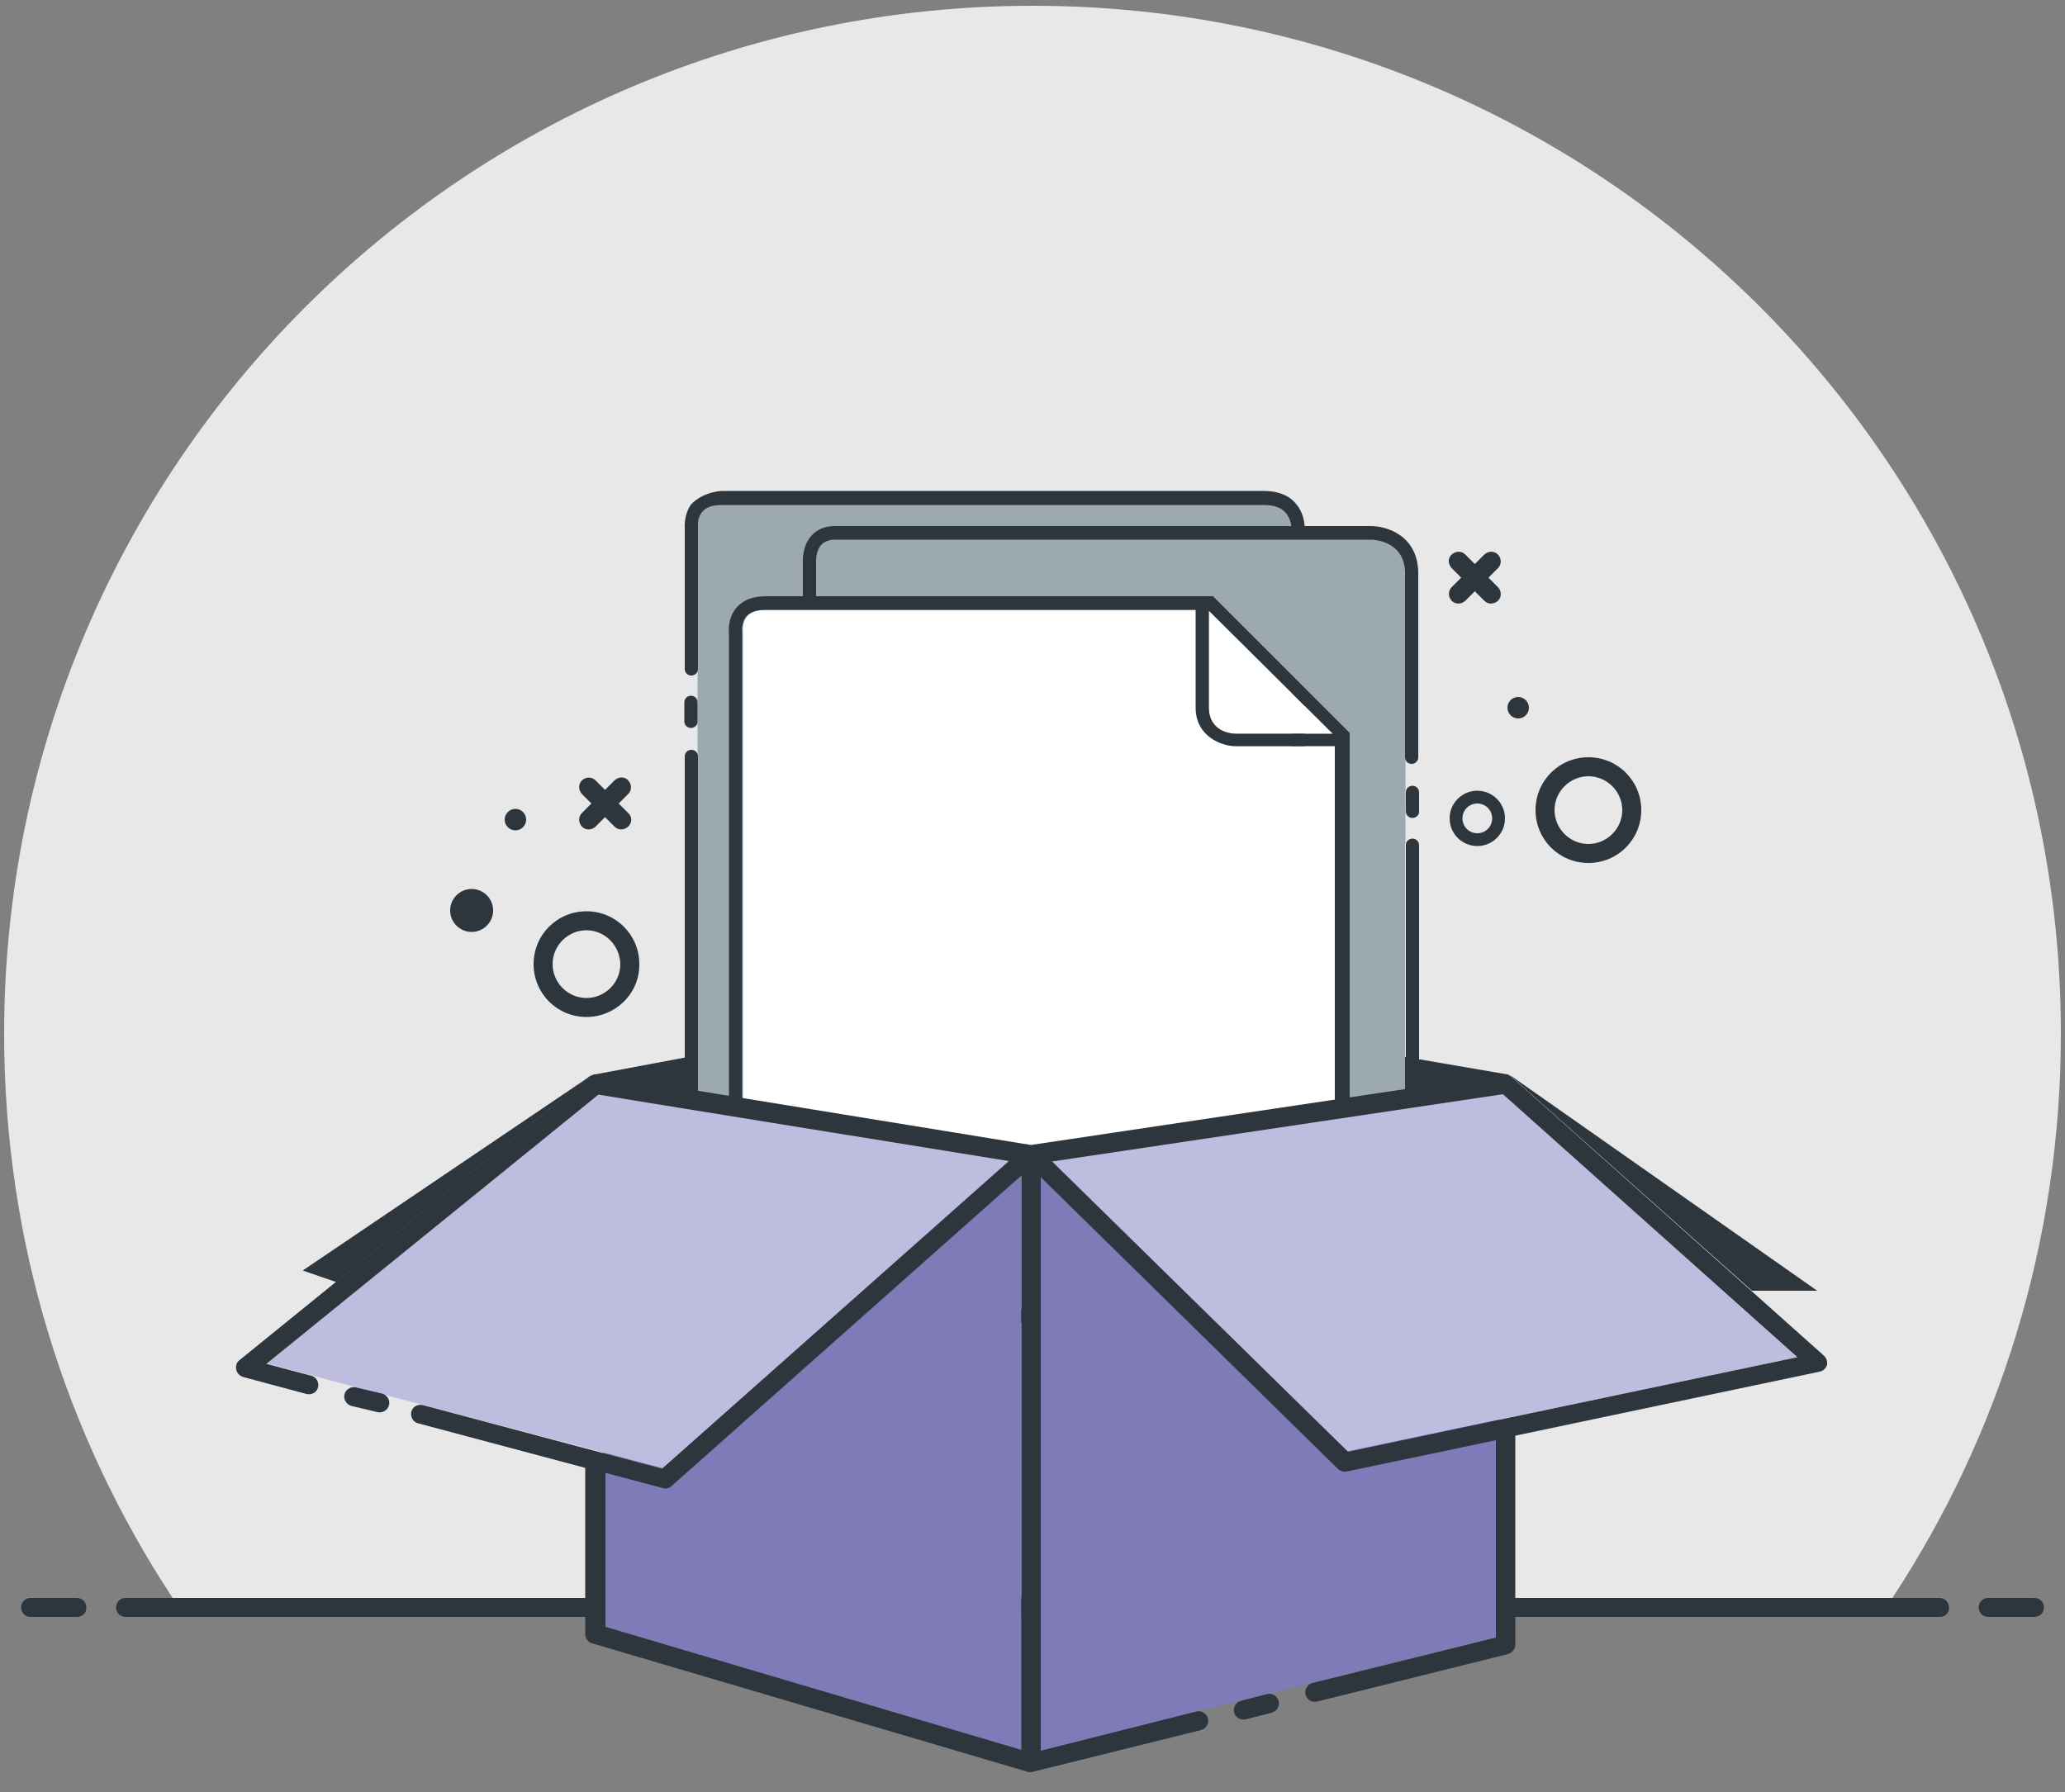 <svg enable-background="new 0 0 500 434" viewBox="0 0 500 434" xmlns="http://www.w3.org/2000/svg"><rect x="0" y="0" width="500" height="434" fill="#808080" stroke="none"/><path d="m458.2 387c25.8-39.2 40.8-86.2 40.8-136.6.1-137.6-111.4-249-248.9-249s-249.1 111.4-249.1 249c0 50.5 15 97.4 40.8 136.6z" fill="#e8e8e9"/><path d="m469.7 391.6h-439.3c-1.3 0-2.3-1-2.3-2.3s1-2.3 2.3-2.3h439.2c1.3 0 2.3 1 2.3 2.3.1 1.3-.9 2.3-2.2 2.3z" fill="#2d353d"/><path d="m18.6 391.6h-11.2c-1.3 0-2.3-1-2.3-2.3s1-2.3 2.3-2.3h11.2c1.3 0 2.3 1 2.3 2.3.1 1.3-1 2.3-2.3 2.3z" fill="#2d353d"/><path d="m492.6 391.6h-11.2c-1.3 0-2.3-1-2.3-2.3s1-2.3 2.3-2.3h11.2c1.3 0 2.3 1 2.3 2.3s-1 2.3-2.3 2.3z" fill="#2d353d"/><path d="m440 312.6-74.5-52.3 58.7 52.3z" fill="#2d353d"/><path d="m142.8 260.7-69.5 47 8.1 2.8z" fill="#2d353d"/><path d="m249.6 279.6-106-19.3 106-19.9 115.9 19.9z" fill="#2d353d"/><path d="m342 204.6c-.9 0-1.6.7-1.6 1.6v4.6c0 .9.7 1.6 1.6 1.6s1.6-.7 1.6-1.6v-4.6c0-.8-.7-1.6-1.6-1.6z" fill="#2d353d"/><path d="m312.6 260.5v-131.9s.3-2.7-1.4-4.6c-1.1-1.2-2.9-1.9-5.3-1.9h-67-3.5-1.1-44.7-14.9c-2.2 0-3.8.5-4.7 1.6-1.3 1.5-1.1 3.8-1.1 3.8v17.5.1 9 3.1 4.6.1 21 .1 52 .1 48.3 2.5s-.3 2.3 1 3.8c.9 1.1 2.5 1.6 4.7 1.6h106.2z" fill="#9ca9b1"/><path d="m281 291.5h-106.3c-2.2 0-3.8-.5-4.7-1.6-1.3-1.5-1-3.8-1-3.8v-50.8s0 0 0-.1v-52c0-.9-.7-1.6-1.6-1.6s-1.6.7-1.6 1.6v48.2 3.7 50.7s-.5 3.5 1.8 6.2c1.6 1.8 4 2.8 7.2 2.8h8.9 3.3 92.6 2.5.7l33.1-33.1v-124.1-3.3-5.5s.4-4-2.2-6.9c-1.7-2-4.3-3-7.7-3h-67-3.5-45.8-2.7-3.3-8.9s-4.5.1-7.5 3.3c-1.8 2.6-1.5 5.7-1.5 5.7v17.3 1.3 1 6.7 3.2 4 .6c0 .9.7 1.6 1.6 1.6s1.6-.7 1.6-1.6 0-4.6 0-4.6v-3.1-9s0 0 0-.1v-17.5s-.3-2.3 1.1-3.8c.9-1.1 2.5-1.6 4.7-1.6h14.9 45.8 3.5 67c2.4 0 4.2.6 5.3 1.9 1.6 1.8 1.4 4.5 1.4 4.6v131.9z" fill="#2d353d"/><path d="m167.3 176.3c-.9 0-1.6-.7-1.6-1.6v-4.6c0-.9.7-1.6 1.6-1.6s1.6.7 1.6 1.6v4.6c.1.8-.7 1.6-1.6 1.6z" fill="#2d353d"/><path d="m326.5 301.8h4.8c2.9 0 5.1-.8 6.6-2.4 2.4-2.6 2.3-6.8 2.3-6.8v-88.1c0-.1 0-.2.1-.3v-20.6c0-.1-.1-.2-.1-.3v-44.5c0-8.1-7.9-8.2-8.2-8.2h-129.7c-1.5 0-2.6.4-3.3 1.2-1.4 1.5-1.3 3.9-1.3 3.9v8.7c0 .2.1-.2 0 0h95.8l33.1 33.1z" fill="#9ca9b1"/><path d="m179.8 317h65.4 1.1 3.5 67c2.4 0 4.2-.6 5.3-1.9 1.6-1.8 1.4-4.5 1.4-4.6v-129.8h-24.2c-3.1 0-9.5-2.3-9.5-9.3v-23.7h-104.2c-2.2 0-3.8.5-4.7 1.6-1.3 1.5-1 3.8-1 3.8v163c-.2.3-.2.5-.1.9z" fill="#fff"/><path d="m299.1 177.7c-.3 0-6.4-.1-6.4-6.4v-23.4l30 29.8z" fill="#fff"/><path d="m185.6 320.3h8.9 3.3 2.7 45.8 3.5 67c3.4 0 6-1 7.7-3 2.6-2.9 2.2-6.9 2.2-6.9v-5.5h4.7c3.8 0 6.9-1.1 9-3.4 3.4-3.6 3.2-8.7 3.2-8.8v-88c0-.9-.7-1.6-1.6-1.6s-1.6.7-1.6 1.6v88.1s.1 3.9-2.3 6.5c-1.5 1.6-3.7 2.4-6.6 2.4h-4.7v-124.2l-33.1-33.1h-.7-2.8-92.6v-8.5s-.1-2.5 1.3-4c.8-.8 1.9-1.2 3.3-1.2h129.8c.3 0 8.2.1 8.2 8.2v44.5c0 .9.7 1.6 1.6 1.6s1.6-.7 1.6-1.6v-44.5c0-9.1-7.5-11.5-11.5-11.5h-129.6c-2.4 0-4.3.7-5.7 2.2-2.4 2.5-2.2 6.3-2.2 6.4v8.4h-8.9c-3.2 0-5.6.9-7.2 2.8-2.3 2.7-1.8 6.2-1.8 6.2v50.6 3.7 59.1c0 .9.7 1.6 1.6 1.6s1.6-.7 1.6-1.6v-62.8s0 0 0-.1v-50.8s-.3-2.3 1-3.8c.9-1.1 2.5-1.6 4.7-1.6h104.1v23.7c0 7 6.4 9.3 9.5 9.3h24.2v129.8s.3 2.7-1.4 4.6c-1.1 1.2-2.9 1.9-5.3 1.9h-67-3.5-45.8-14.9c-2.2 0-3.8-.5-4.7-1.6-1.3-1.5-1.1-3.8-1.1-3.8v-17.5s0 0 0-.1v-9-3.1s0-3.7 0-4.6-.7-1.6-1.6-1.6-1.6.7-1.6 1.6v.6 4 3.2 6.7 1 1.3 17.3s-.4 3.1 1.5 5.7c3.2 3.1 7.8 3.2 7.8 3.2zm113.5-142.6c-.3 0-6.4-.1-6.4-6.4v-23.4l30 29.8z" fill="#2d353d"/><path d="m171.9 276.3c-.9 0-1.6.7-1.6 1.6v4.6c0 .9.7 1.6 1.6 1.6s1.6-.7 1.6-1.6v-4.6c.1-.9-.7-1.6-1.6-1.6z" fill="#2d353d"/><path d="m247.3 281.6v142.2l-100.7-29.8-1.7-129z" fill="#7e7bb8"/><path d="m317.7 407.5 44.6-11 1.6-131.6-111.9 16.7v142.4l37.9-9.6z" fill="#7e7bb8"/><g fill="#2d353d"><path d="m384.6 209c-7.1 0-12.8-5.7-12.8-12.8s5.7-12.8 12.8-12.8 12.8 5.7 12.8 12.8-5.7 12.8-12.8 12.8zm0-21c-4.5 0-8.2 3.7-8.2 8.2s3.7 8.2 8.2 8.2 8.2-3.7 8.2-8.2-3.7-8.2-8.2-8.2z"/><path d="m357.7 204.9c-3.7 0-6.7-3-6.7-6.7s3-6.7 6.7-6.7 6.7 3 6.7 6.7-3 6.7-6.7 6.7zm0-10.3c-2 0-3.6 1.6-3.6 3.6s1.6 3.6 3.6 3.6 3.6-1.6 3.6-3.6-1.6-3.6-3.6-3.6z"/><circle cx="367.6" cy="171.4" r="2.6"/><circle cx="114.2" cy="220.5" r="5.2"/><path d="m142 246.3c-7.1 0-12.8-5.7-12.8-12.8s5.7-12.8 12.8-12.8 12.8 5.7 12.8 12.8c.1 7.1-5.8 12.8-12.8 12.8zm0-21c-4.5 0-8.2 3.7-8.2 8.2s3.7 8.2 8.2 8.2 8.2-3.7 8.2-8.2c-.1-4.5-3.7-8.2-8.2-8.2z"/><circle cx="124.8" cy="198.5" r="2.6"/><path d="m152.1 196.9-2.3-2.3 2.3-2.3c.9-.9.9-2.3 0-3.3s-2.3-.9-3.3 0l-2.3 2.3-2.3-2.3c-.9-.9-2.3-.9-3.3 0-.9.9-.9 2.3 0 3.3l2.3 2.3-2.3 2.3c-.9.9-.9 2.3 0 3.3.9.9 2.3.9 3.3 0l2.3-2.3 2.3 2.3c.9.9 2.3.9 3.3 0 1-1 1-2.4 0-3.3z"/><path d="m362.7 142.2-2.3-2.3 2.3-2.3c.9-.9.9-2.3 0-3.3-.9-.9-2.3-.9-3.3 0l-2.3 2.3-2.3-2.3c-.9-.9-2.3-.9-3.3 0s-.9 2.3 0 3.3l2.3 2.3-2.3 2.3c-.9.9-.9 2.3 0 3.3.9.9 2.3.9 3.3 0l2.3-2.3 2.3 2.3c.9.9 2.3.9 3.3 0 .9-.8.9-2.4 0-3.3z"/></g><path d="m363.9 264.9 71.2 63.8-108.9 22.8-71.5-70.3z" fill="#bebcdf"/><path d="m75.5 333.1-10.9-2.9 80.3-65.2 99.5 16.1-83.8 74.5-58-15.3z" fill="#bebcdf"/><path d="m306.8 410.3-6.3 1.6c-1.2.3-2 1.6-1.7 2.8s1.6 2 2.8 1.7l6.3-1.6c1.2-.3 2-1.6 1.7-2.8-.3-1.3-1.6-2-2.8-1.7z" fill="#2d353d"/><path d="m92.5 337.5-6.3-1.5c-1.2-.3-2.5.5-2.8 1.7s.5 2.5 1.7 2.8l6.3 1.5c1.2.3 2.5-.5 2.8-1.7s-.5-2.5-1.7-2.8z" fill="#2d353d"/><path d="m441.6 328.3-75.6-67.5c-.1-.1-.3-.2-.5-.3-.1-.1-.2-.2-.4-.2-.3-.1-.7-.1-1-.1l-114.5 17.1-105-17.1c-.3 0-.7 0-1 .1-.1 0-.2.1-.3.1-.2.1-.4.2-.6.3l-84.7 68.7c-.7.5-1 1.4-.8 2.3s.8 1.5 1.7 1.8l15.3 4.1c1.3.3 2.5-.4 2.8-1.6s-.4-2.5-1.6-2.8l-10.9-2.9 80.4-65.2 11.6 1.9 49.4 8h.1l38.3 6.2-84 74.5-18.5-4.9-39.4-10.5c-1.3-.3-2.5.4-2.8 1.6s.4 2.5 1.6 2.8l40.5 10.8v40.3c0 1 .7 1.9 1.7 2.2l105.4 31.1c.2.1.4.1.7.1.2 0 .4 0 .6-.1l40.7-10.1c1.2-.3 2-1.6 1.7-2.8s-1.6-2-2.8-1.7l-37.7 9.5v-138.9l71.9 70.6c.4.4 1 .7 1.6.7h.5l36.2-7.6v47.8l-44.4 11c-1.2.3-2 1.6-1.7 2.8s1.5 2 2.8 1.7l46.2-11.5c1-.3 1.8-1.2 1.8-2.2v-50.7l73.7-15.5c.9-.2 1.5-.8 1.8-1.7.1-.8-.2-1.7-.8-2.2zm-194.3 95.5-100.7-29.8v-37.3l13.9 3.7c.2.1.4.1.6.1.6 0 1.1-.2 1.5-.6l84.7-75.2zm115-79.8-35.9 7.6-71.7-70.3 109.2-16.3 71.3 63.7z" fill="#2d353d"/><path d="m342 198.1c-.9 0-1.6-.7-1.6-1.6v-4.6c0-.9.7-1.6 1.6-1.6s1.6.7 1.6 1.6v4.6c.1.8-.7 1.6-1.6 1.6z" fill="#2d353d"/></svg>
